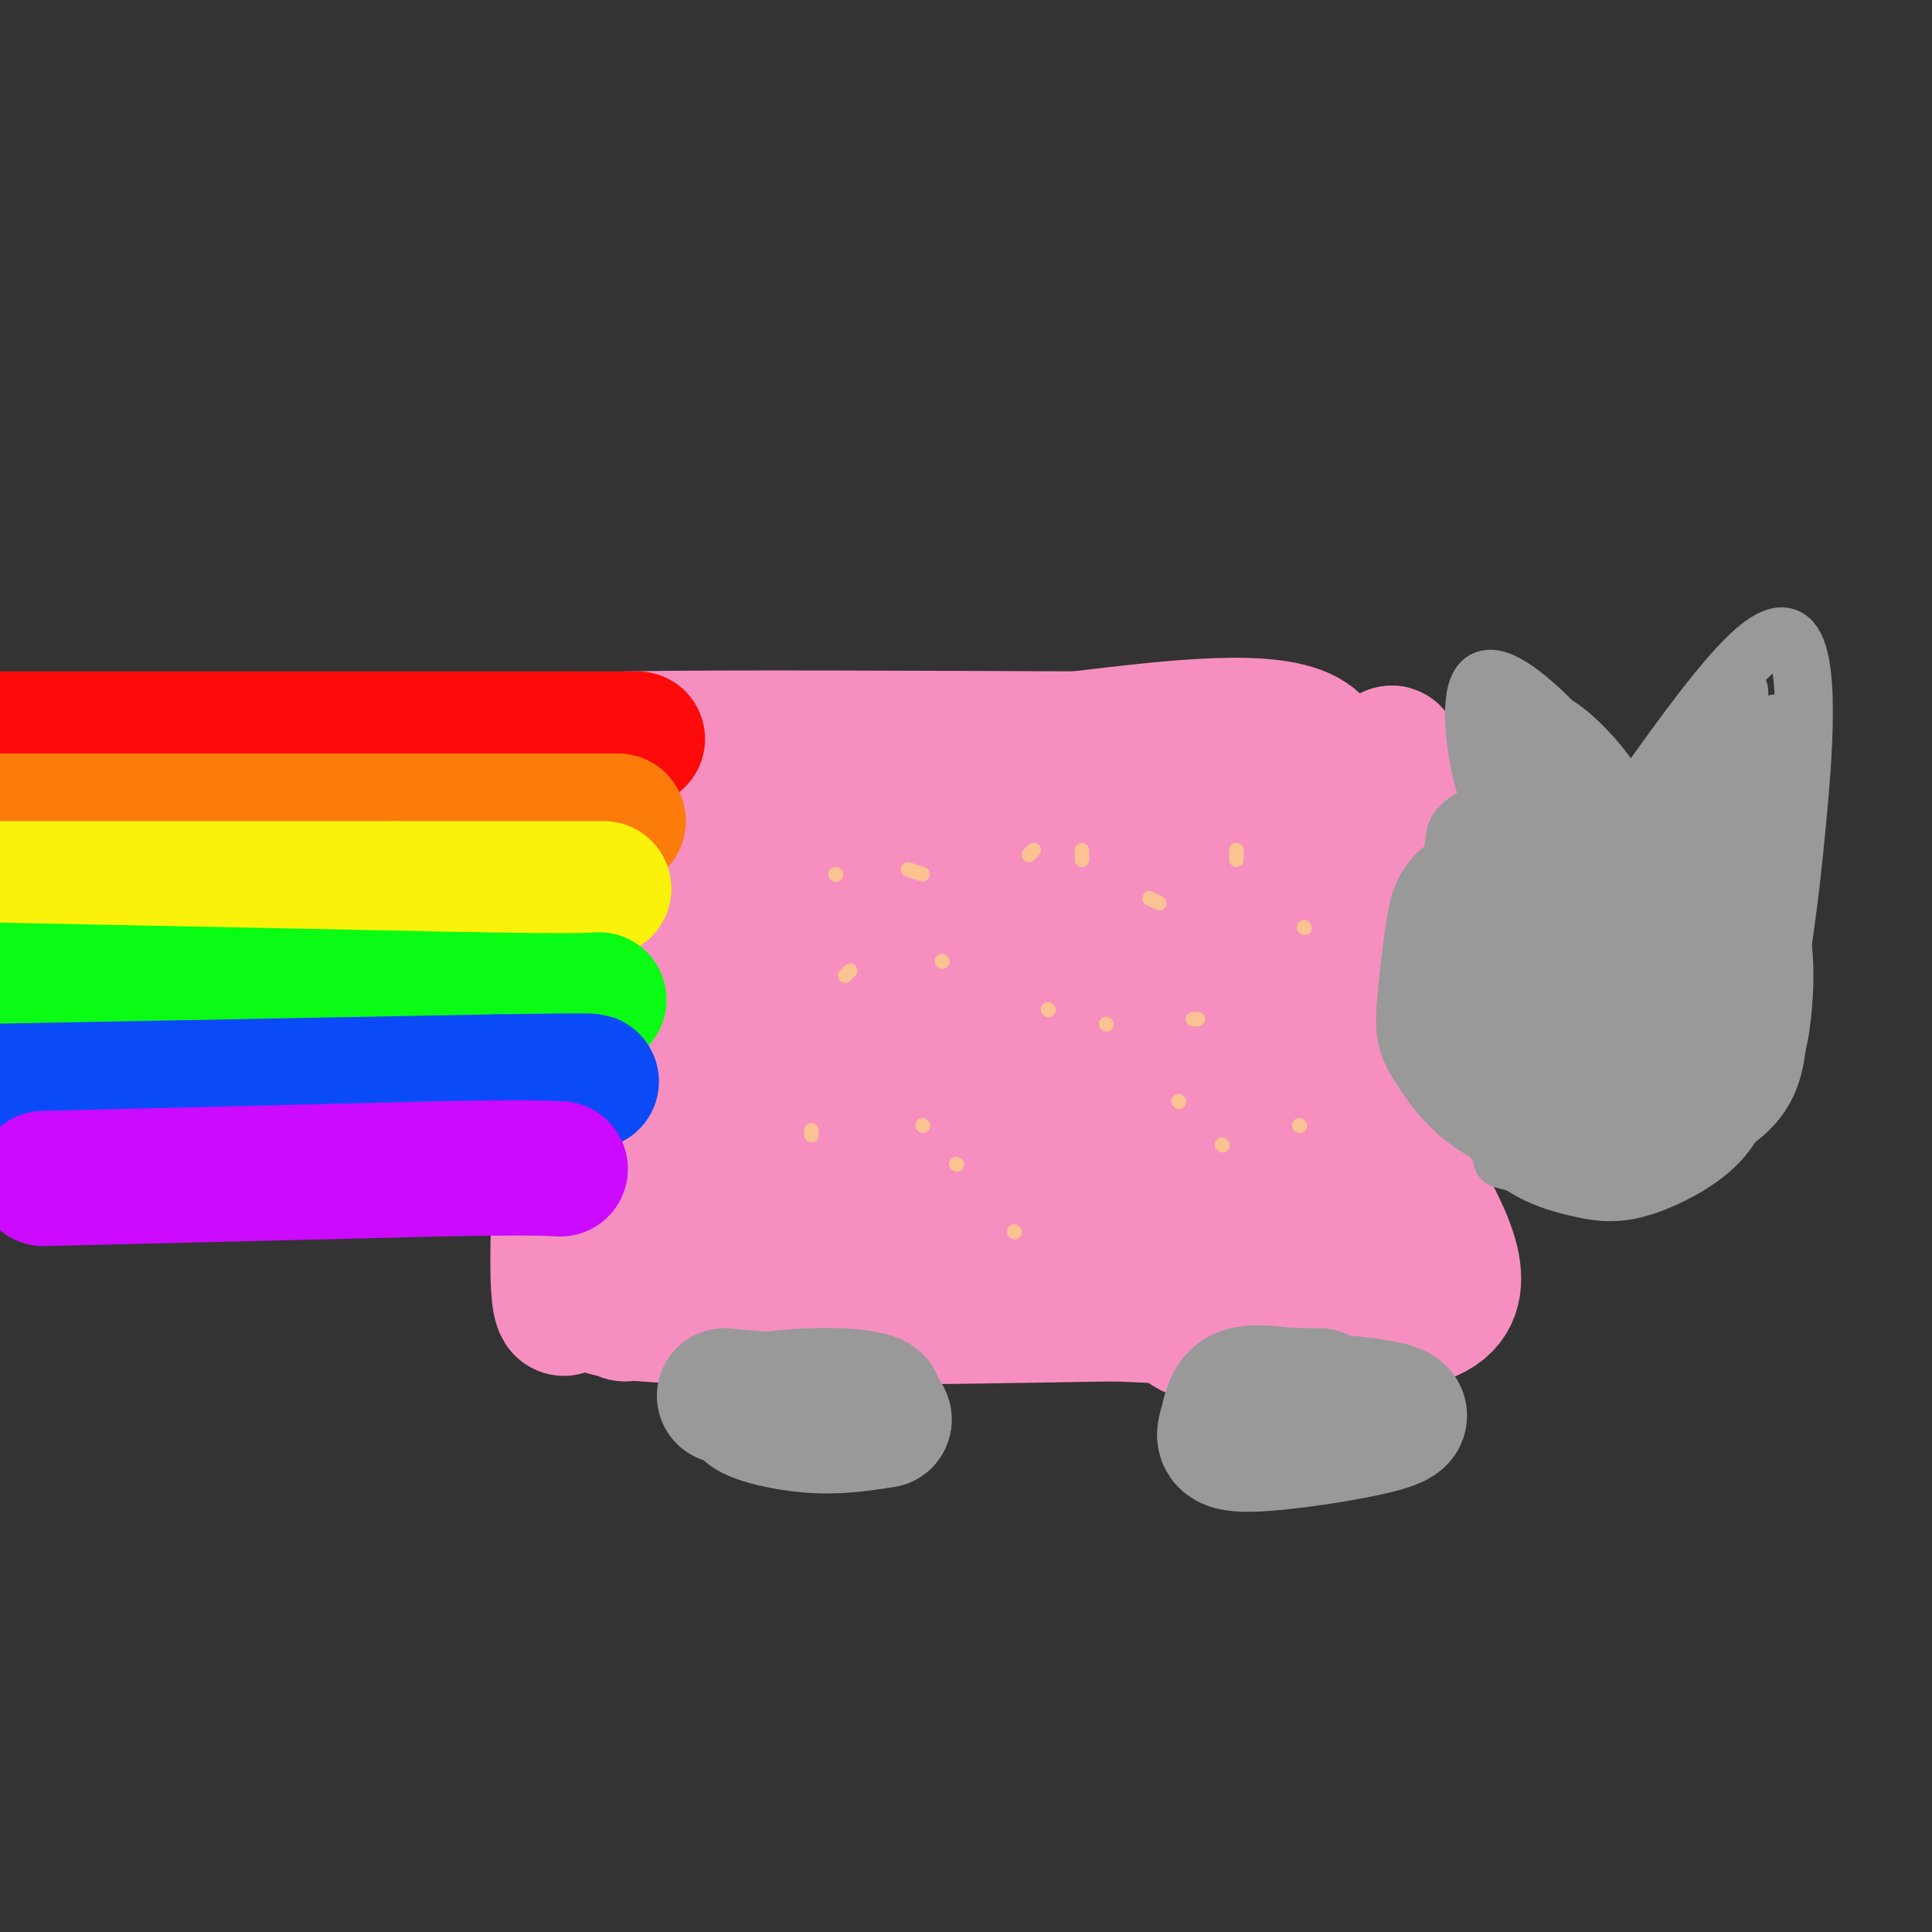 <svg viewBox='0 0 400 400' version='1.1' xmlns='http://www.w3.org/2000/svg' xmlns:xlink='http://www.w3.org/1999/xlink'><rect x="0" y="0" width="400" height="400" fill="#333333" stroke="none"/><g fill='none' stroke='rgb(246,143,191)' stroke-width='6' stroke-linecap='round' stroke-linejoin='round'><path d='M128,175c0.000,0.000 0.000,95.000 0,95'/><path d='M128,270c19.333,16.167 67.667,9.083 116,2'/><path d='M244,272c28.489,1.022 41.711,2.578 47,0c5.289,-2.578 2.644,-9.289 0,-16'/><path d='M291,256c-0.622,-20.000 -2.178,-62.000 -4,-80c-1.822,-18.000 -3.911,-12.000 -6,-6'/></g>
<g fill='none' stroke='rgb(246,143,191)' stroke-width='28' stroke-linecap='round' stroke-linejoin='round'><path d='M130,170c0.000,0.000 -2.000,92.000 -2,92'/><path d='M128,262c0.560,15.643 2.958,8.750 0,7c-2.958,-1.750 -11.274,1.643 5,3c16.274,1.357 57.137,0.679 98,0'/><path d='M231,272c29.822,1.200 55.378,4.200 65,0c9.622,-4.200 3.311,-15.600 -3,-27'/><path d='M293,245c-1.405,-7.810 -3.417,-13.833 -4,-30c-0.583,-16.167 0.262,-42.476 0,-53c-0.262,-10.524 -1.631,-5.262 -3,0'/><path d='M286,162c-19.667,0.000 -67.333,0.000 -115,0'/><path d='M171,162c-26.656,-1.346 -35.794,-4.711 -42,2c-6.206,6.711 -9.478,23.499 -11,34c-1.522,10.501 -1.292,14.715 0,21c1.292,6.285 3.646,14.643 6,23'/><path d='M124,242c0.560,-15.286 -1.042,-65.000 2,-61c3.042,4.000 10.726,61.714 14,82c3.274,20.286 2.137,3.143 1,-14'/><path d='M141,249c0.441,-14.409 1.044,-43.433 0,-56c-1.044,-12.567 -3.736,-8.677 -6,-7c-2.264,1.677 -4.101,1.140 -7,10c-2.899,8.860 -6.859,27.117 -9,35c-2.141,7.883 -2.461,5.392 -3,15c-0.539,9.608 -1.297,31.317 2,23c3.297,-8.317 10.648,-46.658 18,-85'/><path d='M136,184c3.117,-6.357 1.911,20.251 4,41c2.089,20.749 7.475,35.640 11,41c3.525,5.360 5.190,1.190 8,2c2.810,0.810 6.766,6.599 9,-16c2.234,-22.599 2.745,-73.586 2,-83c-0.745,-9.414 -2.746,22.745 -3,38c-0.254,15.255 1.239,13.607 5,17c3.761,3.393 9.789,11.827 15,15c5.211,3.173 9.606,1.087 14,-1'/><path d='M201,238c3.082,-1.926 3.787,-6.240 3,-12c-0.787,-5.760 -3.066,-12.965 -4,-17c-0.934,-4.035 -0.524,-4.901 -6,-10c-5.476,-5.099 -16.838,-14.432 -23,-18c-6.162,-3.568 -7.124,-1.372 -10,1c-2.876,2.372 -7.665,4.920 -9,14c-1.335,9.080 0.784,24.694 3,34c2.216,9.306 4.528,12.306 9,16c4.472,3.694 11.104,8.083 17,9c5.896,0.917 11.055,-1.637 14,-3c2.945,-1.363 3.676,-1.534 7,-8c3.324,-6.466 9.242,-19.228 11,-29c1.758,-9.772 -0.642,-16.554 -3,-22c-2.358,-5.446 -4.674,-9.556 -9,-12c-4.326,-2.444 -10.663,-3.222 -17,-4'/><path d='M184,177c-4.135,-0.621 -5.973,-0.174 -10,3c-4.027,3.174 -10.244,9.075 -14,13c-3.756,3.925 -5.052,5.875 -6,12c-0.948,6.125 -1.547,16.427 -2,23c-0.453,6.573 -0.759,9.418 2,15c2.759,5.582 8.582,13.899 14,17c5.418,3.101 10.431,0.984 14,0c3.569,-0.984 5.693,-0.836 10,-5c4.307,-4.164 10.797,-12.642 15,-20c4.203,-7.358 6.117,-13.597 7,-21c0.883,-7.403 0.733,-15.969 0,-22c-0.733,-6.031 -2.051,-9.526 -6,-11c-3.949,-1.474 -10.529,-0.927 -13,-1c-2.471,-0.073 -0.834,-0.766 -4,4c-3.166,4.766 -11.136,14.993 -15,21c-3.864,6.007 -3.623,7.796 -4,13c-0.377,5.204 -1.371,13.824 -1,19c0.371,5.176 2.106,6.907 5,9c2.894,2.093 6.947,4.546 11,7'/><path d='M187,253c3.054,1.262 5.189,0.917 10,-1c4.811,-1.917 12.299,-5.407 18,-13c5.701,-7.593 9.615,-19.289 11,-28c1.385,-8.711 0.241,-14.437 -3,-17c-3.241,-2.563 -8.577,-1.964 -12,5c-3.423,6.964 -4.931,20.292 -4,30c0.931,9.708 4.302,15.797 10,22c5.698,6.203 13.722,12.520 19,15c5.278,2.480 7.808,1.124 12,-5c4.192,-6.124 10.046,-17.017 12,-30c1.954,-12.983 0.008,-28.057 -1,-35c-1.008,-6.943 -1.079,-5.754 -3,-6c-1.921,-0.246 -5.692,-1.927 -10,-1c-4.308,0.927 -9.154,4.464 -14,8'/><path d='M232,197c-3.405,1.934 -4.916,2.770 -6,11c-1.084,8.230 -1.741,23.856 -2,32c-0.259,8.144 -0.119,8.807 4,14c4.119,5.193 12.217,14.916 16,19c3.783,4.084 3.250,2.528 6,-1c2.750,-3.528 8.782,-9.029 13,-18c4.218,-8.971 6.622,-21.414 8,-30c1.378,-8.586 1.732,-13.317 0,-22c-1.732,-8.683 -5.549,-21.319 -8,-27c-2.451,-5.681 -3.538,-4.406 -7,-5c-3.462,-0.594 -9.301,-3.055 -16,2c-6.699,5.055 -14.259,17.628 -19,26c-4.741,8.372 -6.662,12.543 -7,20c-0.338,7.457 0.909,18.200 2,24c1.091,5.800 2.026,6.657 4,7c1.974,0.343 4.987,0.171 8,0'/><path d='M228,249c5.793,-4.175 16.277,-14.612 22,-22c5.723,-7.388 6.686,-11.726 8,-22c1.314,-10.274 2.978,-26.485 2,-30c-0.978,-3.515 -4.597,5.665 -7,15c-2.403,9.335 -3.591,18.826 -2,32c1.591,13.174 5.962,30.033 8,36c2.038,5.967 1.742,1.043 3,3c1.258,1.957 4.069,10.796 6,-5c1.931,-15.796 2.980,-56.227 3,-70c0.020,-13.773 -0.990,-0.886 -2,12'/><path d='M269,198c-0.167,9.000 0.417,25.500 1,42'/><path d='M275,261c3.847,-31.730 7.694,-63.461 9,-60c1.306,3.461 0.072,42.113 0,57c-0.072,14.887 1.019,6.008 2,-4c0.981,-10.008 1.852,-21.145 0,-33c-1.852,-11.855 -6.426,-24.427 -11,-37'/><path d='M275,184c-3.179,-6.452 -5.625,-4.083 -4,-9c1.625,-4.917 7.321,-17.119 0,-22c-7.321,-4.881 -27.661,-2.440 -48,0'/><path d='M223,153c-28.214,-0.107 -74.750,-0.375 -93,0c-18.250,0.375 -8.214,1.393 -5,11c3.214,9.607 -0.393,27.804 -4,46'/><path d='M121,210c-1.249,8.972 -2.371,8.401 -3,17c-0.629,8.599 -0.767,26.367 0,34c0.767,7.633 2.437,5.132 3,5c0.563,-0.132 0.018,2.105 13,3c12.982,0.895 39.491,0.447 66,0'/><path d='M200,269c20.189,-0.186 37.661,-0.652 50,-3c12.339,-2.348 19.544,-6.580 27,-6c7.456,0.580 15.164,5.970 1,-4c-14.164,-9.970 -50.198,-35.300 -65,-46c-14.802,-10.700 -8.372,-6.772 -9,-5c-0.628,1.772 -8.314,1.386 -16,1'/><path d='M188,206c-4.167,3.203 -6.585,10.711 -7,18c-0.415,7.289 1.172,14.358 4,16c2.828,1.642 6.896,-2.144 9,-3c2.104,-0.856 2.244,1.219 5,-7c2.756,-8.219 8.128,-26.730 9,-29c0.872,-2.270 -2.756,11.701 -4,19c-1.244,7.299 -0.104,7.927 1,10c1.104,2.073 2.173,5.592 4,3c1.827,-2.592 4.414,-11.296 7,-20'/></g>
<g fill='none' stroke='rgb(153,153,153)' stroke-width='12' stroke-linecap='round' stroke-linejoin='round'><path d='M299,184c0.847,-3.206 1.694,-6.411 2,-9c0.306,-2.589 0.072,-4.560 7,-7c6.928,-2.440 21.019,-5.349 31,-5c9.981,0.349 15.852,3.957 20,9c4.148,5.043 6.574,11.522 9,18'/><path d='M368,190c1.766,6.453 1.679,13.585 1,20c-0.679,6.415 -1.952,12.112 -8,18c-6.048,5.888 -16.871,11.968 -26,14c-9.129,2.032 -16.565,0.016 -24,-2'/></g>
<g fill='none' stroke='rgb(153,153,153)' stroke-width='28' stroke-linecap='round' stroke-linejoin='round'><path d='M333,175c-4.389,1.811 -8.778,3.623 -12,6c-3.222,2.377 -5.277,5.321 -7,11c-1.723,5.679 -3.114,14.095 -2,20c1.114,5.905 4.732,9.301 9,11c4.268,1.699 9.184,1.703 13,1c3.816,-0.703 6.531,-2.113 9,-4c2.469,-1.887 4.690,-4.249 6,-8c1.310,-3.751 1.708,-8.889 2,-13c0.292,-4.111 0.479,-7.196 -1,-11c-1.479,-3.804 -4.623,-8.329 -10,-11c-5.377,-2.671 -12.986,-3.488 -19,-2c-6.014,1.488 -10.433,5.282 -13,9c-2.567,3.718 -3.284,7.359 -4,11'/><path d='M304,195c-0.687,4.789 -0.404,11.263 1,16c1.404,4.737 3.929,7.738 8,11c4.071,3.262 9.689,6.786 14,9c4.311,2.214 7.315,3.117 12,2c4.685,-1.117 11.050,-4.254 15,-7c3.950,-2.746 5.485,-5.099 6,-11c0.515,-5.901 0.010,-15.348 -3,-22c-3.010,-6.652 -8.527,-10.507 -16,-12c-7.473,-1.493 -16.903,-0.624 -22,3c-5.097,3.624 -5.861,10.002 -6,15c-0.139,4.998 0.347,8.615 1,12c0.653,3.385 1.472,6.539 4,9c2.528,2.461 6.764,4.231 11,6'/><path d='M329,226c4.574,0.720 10.510,-0.482 15,-5c4.490,-4.518 7.533,-12.354 8,-19c0.467,-6.646 -1.644,-12.103 -5,-16c-3.356,-3.897 -7.957,-6.236 -15,-4c-7.043,2.236 -16.527,9.045 -21,13c-4.473,3.955 -3.935,5.055 -3,11c0.935,5.945 2.267,16.734 6,23c3.733,6.266 9.867,8.009 14,9c4.133,0.991 6.267,1.228 10,0c3.733,-1.228 9.067,-3.922 12,-7c2.933,-3.078 3.467,-6.539 4,-10'/><path d='M354,221c0.443,-6.764 -0.449,-18.675 -4,-27c-3.551,-8.325 -9.760,-13.064 -18,-14c-8.240,-0.936 -18.509,1.932 -24,4c-5.491,2.068 -6.203,3.334 -7,8c-0.797,4.666 -1.680,12.730 -2,17c-0.320,4.270 -0.079,4.746 2,8c2.079,3.254 5.996,9.286 14,12c8.004,2.714 20.095,2.111 27,1c6.905,-1.111 8.624,-2.731 11,-6c2.376,-3.269 5.409,-8.188 6,-15c0.591,-6.812 -1.260,-15.518 -3,-20c-1.740,-4.482 -3.370,-4.741 -5,-5'/><path d='M351,184c-3.660,-2.311 -10.309,-5.589 -16,-7c-5.691,-1.411 -10.424,-0.954 -14,3c-3.576,3.954 -5.995,11.404 -7,16c-1.005,4.596 -0.596,6.336 1,9c1.596,2.664 4.381,6.252 7,8c2.619,1.748 5.074,1.656 8,1c2.926,-0.656 6.324,-1.878 8,-5c1.676,-3.122 1.630,-8.145 1,-11c-0.630,-2.855 -1.846,-3.541 -4,-3c-2.154,0.541 -5.248,2.310 -7,5c-1.752,2.690 -2.164,6.301 -1,8c1.164,1.699 3.904,1.485 6,0c2.096,-1.485 3.548,-4.243 5,-7'/><path d='M338,201c0.833,-2.167 0.417,-4.083 0,-6'/></g>
<g fill='none' stroke='rgb(153,153,153)' stroke-width='12' stroke-linecap='round' stroke-linejoin='round'><path d='M313,171c-2.137,-1.762 -4.274,-3.524 -6,-10c-1.726,-6.476 -3.042,-17.667 0,-20c3.042,-2.333 10.440,4.190 16,10c5.560,5.810 9.280,10.905 13,16'/><path d='M336,167c1.504,0.992 -1.236,-4.528 -6,-10c-4.764,-5.472 -11.552,-10.896 -12,-6c-0.448,4.896 5.443,20.113 7,23c1.557,2.887 -1.222,-6.557 -4,-16'/><path d='M321,158c-0.214,-0.357 1.250,6.750 1,6c-0.250,-0.750 -2.214,-9.357 -3,-11c-0.786,-1.643 -0.393,3.679 0,9'/><path d='M319,162c-0.489,-2.111 -1.711,-11.889 -2,-13c-0.289,-1.111 0.356,6.444 1,14'/><path d='M340,164c12.378,-17.289 24.756,-34.578 30,-32c5.244,2.578 3.356,25.022 2,39c-1.356,13.978 -2.178,19.489 -3,25'/><path d='M369,196c-0.190,-8.702 0.833,-42.958 -1,-46c-1.833,-3.042 -6.524,25.131 -8,31c-1.476,5.869 0.262,-10.565 2,-27'/><path d='M362,154c-1.333,0.037 -5.667,13.628 -6,11c-0.333,-2.628 3.333,-21.477 4,-22c0.667,-0.523 -1.667,17.279 -2,22c-0.333,4.721 1.333,-3.640 3,-12'/><path d='M361,153c0.167,1.000 -0.917,9.500 -2,18'/></g>
<g fill='none' stroke='rgb(253,10,10)' stroke-width='28' stroke-linecap='round' stroke-linejoin='round'><path d='M-5,153c0.000,0.000 123.000,0.000 123,0'/><path d='M118,153c21.500,0.000 13.750,0.000 6,0'/></g>
<g fill='none' stroke='rgb(251,123,11)' stroke-width='28' stroke-linecap='round' stroke-linejoin='round'><path d='M-1,170c0.000,0.000 82.000,0.000 82,0'/><path d='M81,170c21.500,0.000 34.250,0.000 47,0'/></g>
<g fill='none' stroke='rgb(251,242,11)' stroke-width='28' stroke-linecap='round' stroke-linejoin='round'><path d='M-1,184c0.000,0.000 83.000,0.000 83,0'/><path d='M82,184c21.000,0.000 32.000,0.000 43,0'/></g>
<g fill='none' stroke='rgb(10,252,21)' stroke-width='28' stroke-linecap='round' stroke-linejoin='round'><path d='M-1,205c0.000,0.000 99.000,2.000 99,2'/><path d='M98,207c20.833,0.333 23.417,0.167 26,0'/></g>
<g fill='none' stroke='rgb(11,75,247)' stroke-width='28' stroke-linecap='round' stroke-linejoin='round'><path d='M-4,226c0.000,0.000 107.000,-2.000 107,-2'/><path d='M103,224c21.000,-0.333 20.000,-0.167 19,0'/></g>
<g fill='none' stroke='rgb(203,10,254)' stroke-width='28' stroke-linecap='round' stroke-linejoin='round'><path d='M9,244c0.000,0.000 82.000,-2.000 82,-2'/><path d='M91,242c17.833,-0.333 21.417,-0.167 25,0'/></g>
<g fill='none' stroke='rgb(153,153,153)' stroke-width='28' stroke-linecap='round' stroke-linejoin='round'><path d='M150,289c12.177,1.099 24.354,2.198 29,2c4.646,-0.198 1.761,-1.692 -5,-2c-6.761,-0.308 -17.397,0.571 -19,2c-1.603,1.429 5.828,3.408 12,4c6.172,0.592 11.086,-0.204 16,-1'/><path d='M183,294c0.667,-1.000 -5.667,-3.000 -12,-5'/><path d='M267,289c-3.947,-0.533 -7.893,-1.066 -10,0c-2.107,1.066 -2.374,3.732 -3,6c-0.626,2.268 -1.610,4.138 5,4c6.610,-0.138 20.813,-2.284 27,-4c6.187,-1.716 4.358,-3.000 -3,-4c-7.358,-1.000 -20.245,-1.714 -23,-2c-2.755,-0.286 4.623,-0.143 12,0'/><path d='M272,289c2.000,0.000 1.000,0.000 0,0'/></g>
<g fill='none' stroke='rgb(252,195,146)' stroke-width='3' stroke-linecap='round' stroke-linejoin='round'><path d='M195,199c0.000,0.000 0.100,0.100 0.1,0.1'/><path d='M229,212c0.000,0.000 0.100,0.100 0.1,0.1'/><path d='M224,178c0.000,0.000 0.000,-2.000 0,-2'/><path d='M176,201c0.000,0.000 -1.000,1.000 -1,1'/><path d='M168,235c0.000,0.000 0.000,-1.000 0,-1'/><path d='M213,177c0.000,0.000 1.000,-1.000 1,-1'/><path d='M247,211c0.000,0.000 1.000,0.000 1,0'/><path d='M269,233c0.000,0.000 0.100,0.100 0.1,0.1'/><path d='M270,192c0.000,0.000 0.100,0.100 0.1,0.1'/><path d='M191,181c0.000,0.000 -3.000,-1.000 -3,-1'/><path d='M173,181c0.000,0.000 0.100,0.100 0.1,0.1'/><path d='M210,255c0.000,0.000 0.100,0.100 0.1,0.1'/><path d='M253,237c0.000,0.000 0.100,0.100 0.1,0.1'/><path d='M244,228c0.000,0.000 0.100,0.100 0.1,0.1'/><path d='M191,233c0.000,0.000 0.100,0.100 0.1,0.1'/><path d='M217,209c0.000,0.000 0.100,0.100 0.1,0.1'/><path d='M256,178c0.000,0.000 0.000,-2.000 0,-2'/><path d='M238,186c0.000,0.000 2.000,1.000 2,1'/><path d='M198,241c0.000,0.000 0.100,0.100 0.1,0.1'/></g>
</svg>